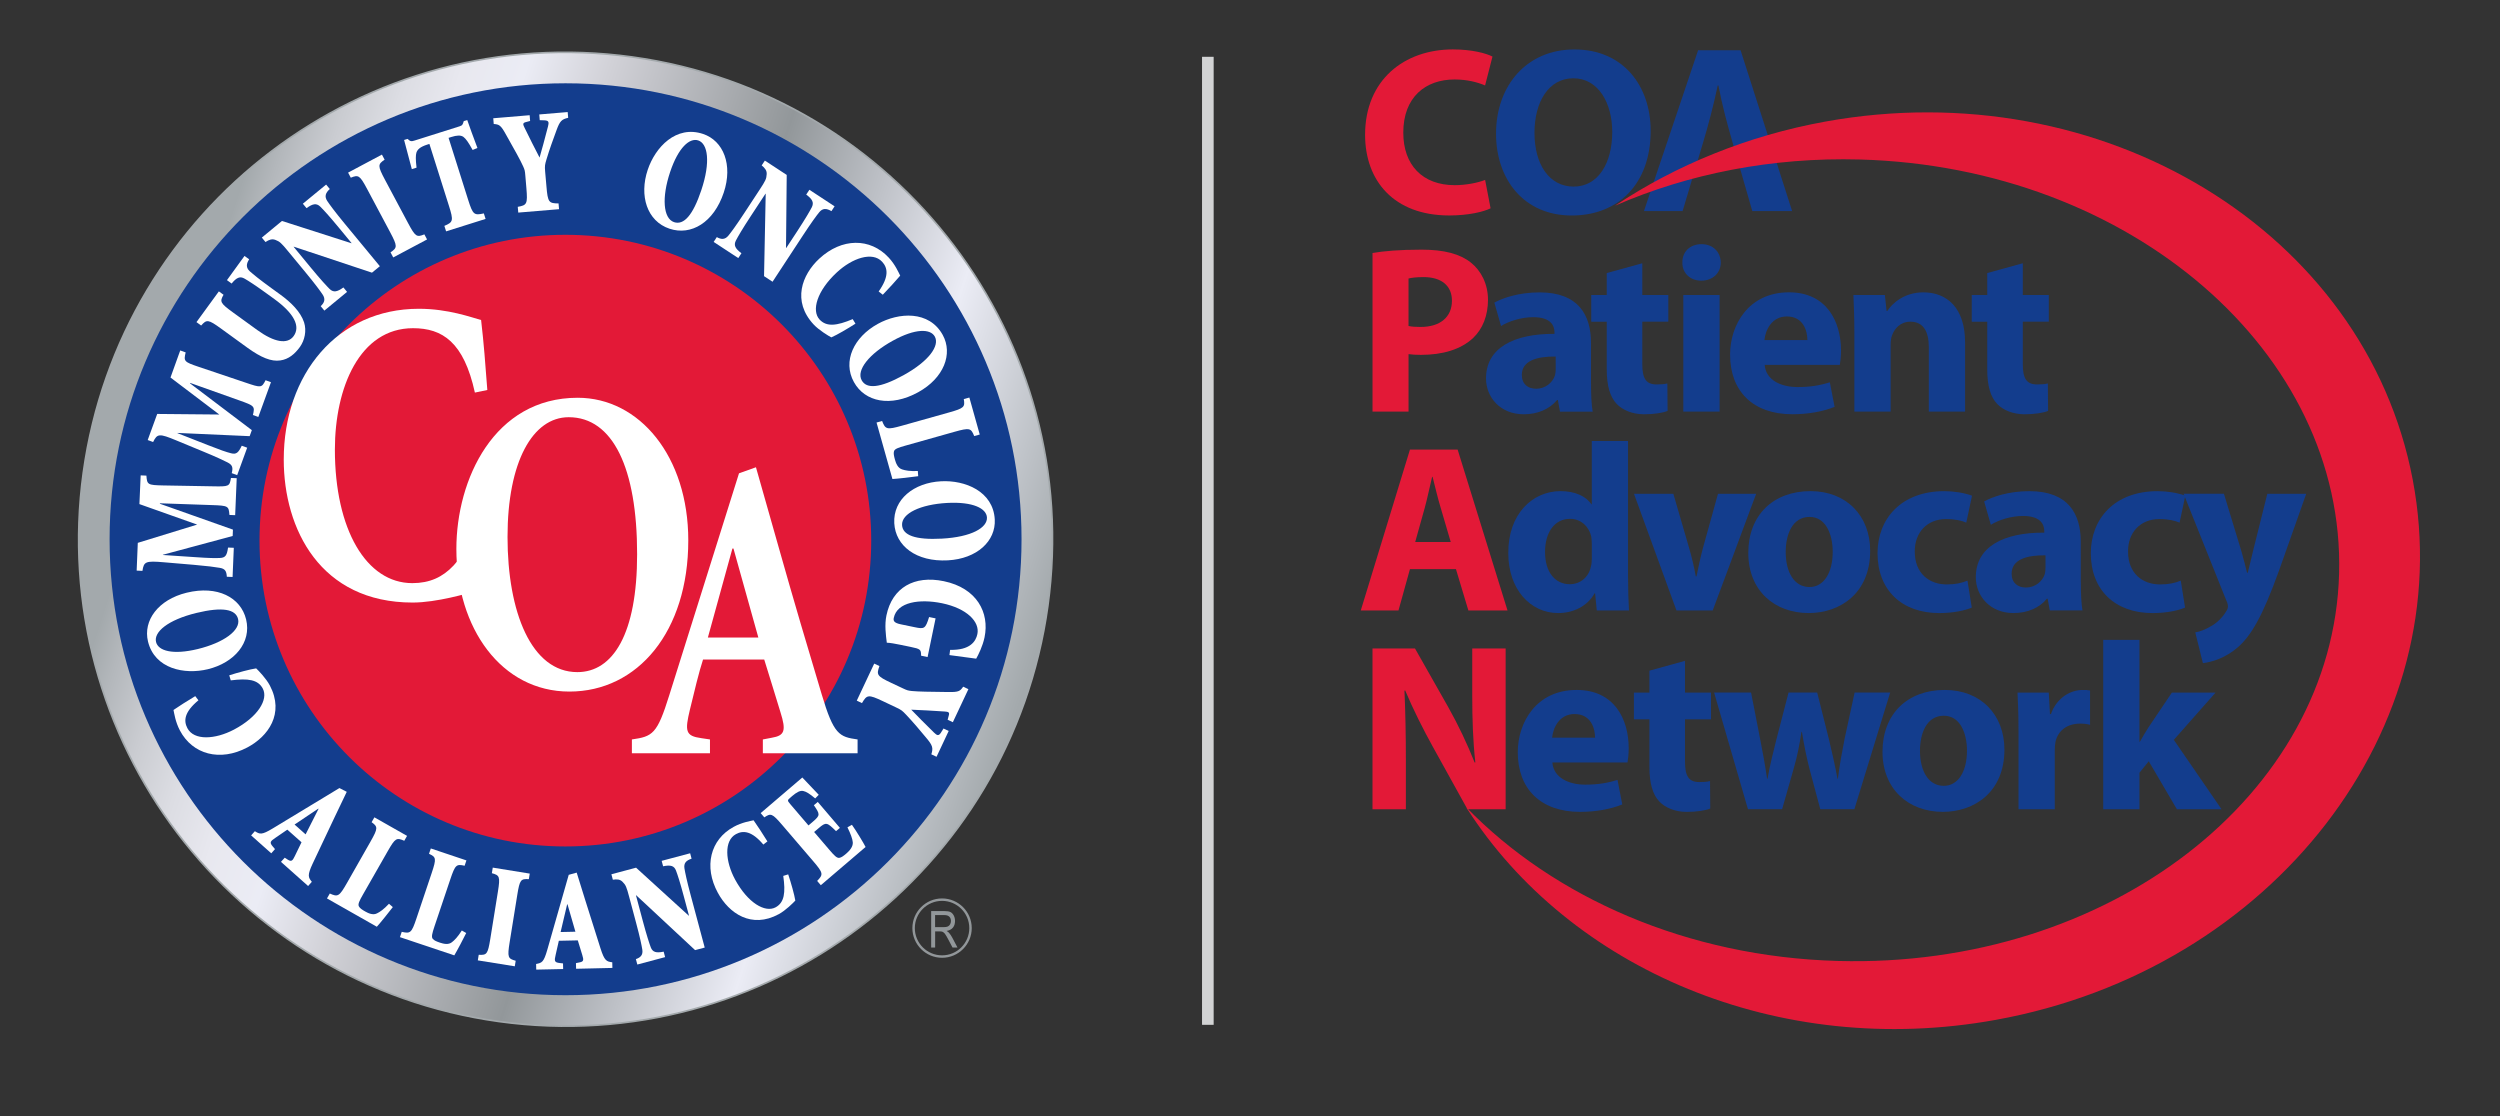 <?xml version="1.0" encoding="utf-8"?>
<!-- Generator: Adobe Illustrator 28.0.0, SVG Export Plug-In . SVG Version: 6.00 Build 0)  -->
<svg version="1.1" id="Layer_1" xmlns="http://www.w3.org/2000/svg" xmlns:xlink="http://www.w3.org/1999/xlink" x="0px" y="0px"
	 width="860px" height="384px" viewBox="0 0 860 384" style="enable-background:new 0 0 860 384;" xml:space="preserve">
<rect x="0" y="0" width="860" height="384" fill="#333333" stroke="none"/>
<style type="text/css">
	
		.st0{clip-path:url(#SVGID_00000083798162025520429590000015630997716495614340_);fill:url(#SVGID_00000098221239480610425810000012343803447099427216_);}
	
		.st1{clip-path:url(#SVGID_00000049191538448742132530000001055568860248948143_);fill:url(#SVGID_00000048466480605034834340000001147868957437377943_);}
	
		.st2{clip-path:url(#SVGID_00000091730742112141297070000008494919607884033967_);fill:url(#SVGID_00000075857417662062119650000012297147922985374860_);}
	
		.st3{clip-path:url(#SVGID_00000095333000182434585210000005192748111735935416_);fill:url(#SVGID_00000085938126098411738770000007337284852541331119_);}
	.st4{clip-path:url(#SVGID_00000088115754517564434800000007573788059211418267_);fill:none;stroke:#224189;stroke-width:0.107;}
	.st5{clip-path:url(#SVGID_00000088115754517564434800000007573788059211418267_);fill:#22428A;}
	.st6{clip-path:url(#SVGID_00000088115754517564434800000007573788059211418267_);fill:#FFFFFF;}
	.st7{clip-path:url(#SVGID_00000088115754517564434800000007573788059211418267_);fill:#E21D39;}
	.st8{clip-path:url(#SVGID_00000150818759512350033070000018011844304282763663_);fill:#1D2D5A;}
	.st9{fill:none;stroke:#D2D3D4;stroke-width:4;stroke-miterlimit:10;}
	.st10{fill:none;stroke:#E31936;stroke-width:10.261;}
	.st11{fill:#143D8D;}
	.st12{fill:#E21D38;}
	
		.st13{clip-path:url(#SVGID_00000024690071677167380820000012120688935813902255_);fill:url(#SVGID_00000025442313202214880410000007174063905952710823_);}
	
		.st14{clip-path:url(#SVGID_00000118395801189410241800000009377414004605212049_);fill:url(#SVGID_00000109017389653117245660000005197406737774993581_);}
	
		.st15{clip-path:url(#SVGID_00000026165664122030319500000013910738611437982343_);fill:url(#SVGID_00000013177920344224634130000001690855355359380642_);}
	
		.st16{clip-path:url(#SVGID_00000156573858840648237190000011792950949329006987_);fill:url(#SVGID_00000080189208197969556770000012040024946034689165_);}
	.st17{clip-path:url(#SVGID_00000043422980198997668120000016604487685654881178_);fill:none;stroke:#224189;stroke-width:0.107;}
	.st18{clip-path:url(#SVGID_00000043422980198997668120000016604487685654881178_);fill:#22428A;}
	.st19{clip-path:url(#SVGID_00000043422980198997668120000016604487685654881178_);fill:#FFFFFF;}
	.st20{clip-path:url(#SVGID_00000043422980198997668120000016604487685654881178_);fill:#E21D39;}
	.st21{clip-path:url(#SVGID_00000049213905947607759290000005597474004240576917_);fill:#1D2D5A;}
	
		.st22{clip-path:url(#SVGID_00000085222148949134953840000016873575984824921256_);fill:url(#SVGID_00000044879368854860867480000006282668517800155579_);}
	
		.st23{clip-path:url(#SVGID_00000020377396870389084080000000954814913682370230_);fill:url(#SVGID_00000177473158577923537710000017260677559380443569_);}
	
		.st24{clip-path:url(#SVGID_00000058590485484393010540000017221838481113051780_);fill:url(#SVGID_00000119801835188829651810000000935390086650316724_);}
	
		.st25{clip-path:url(#SVGID_00000022518143810963292110000001940532152209680514_);fill:url(#SVGID_00000138538688633038845650000010911162890340710046_);}
	.st26{clip-path:url(#SVGID_00000003085364811823855470000004804101381545307542_);fill:none;stroke:#224189;stroke-width:0.107;}
	.st27{clip-path:url(#SVGID_00000003085364811823855470000004804101381545307542_);fill:#22428A;}
	.st28{clip-path:url(#SVGID_00000003085364811823855470000004804101381545307542_);fill:#FFFFFF;}
	.st29{clip-path:url(#SVGID_00000003085364811823855470000004804101381545307542_);fill:#E21D39;}
	.st30{clip-path:url(#SVGID_00000106116297341359313810000012174783550869094049_);fill:#1D2D5A;}
	
		.st31{clip-path:url(#SVGID_00000045606984000209699570000000178573673276114073_);fill:url(#SVGID_00000116934909476597570650000010318129070498878873_);}
	
		.st32{clip-path:url(#SVGID_00000085212186428397899740000012182923986501021887_);fill:url(#SVGID_00000108992761470002671120000001134547217571374241_);}
	
		.st33{clip-path:url(#SVGID_00000067950577019489928630000002665636114163812015_);fill:url(#SVGID_00000181074789792377568330000002073745480571938488_);}
	
		.st34{clip-path:url(#SVGID_00000080885436279529505200000010744711161285996441_);fill:url(#SVGID_00000034807774308262010490000005392508503435170698_);}
	.st35{clip-path:url(#SVGID_00000137091167036614124370000018110941431870930590_);fill:none;stroke:#224189;stroke-width:0.107;}
	.st36{clip-path:url(#SVGID_00000137091167036614124370000018110941431870930590_);fill:#22428A;}
	.st37{clip-path:url(#SVGID_00000137091167036614124370000018110941431870930590_);fill:#FFFFFF;}
	.st38{clip-path:url(#SVGID_00000137091167036614124370000018110941431870930590_);fill:#E21D39;}
	.st39{clip-path:url(#SVGID_00000131341760880581193370000005946433015980629163_);fill:#1D2D5A;}
	
		.st40{clip-path:url(#SVGID_00000031925369458916801930000017160024749287610784_);fill:url(#SVGID_00000178903046822682099570000013586832989893724605_);}
	
		.st41{clip-path:url(#SVGID_00000111886667867114493020000015554478873503574434_);fill:url(#SVGID_00000103235025286707452050000016502666091914330812_);}
	
		.st42{clip-path:url(#SVGID_00000094613967948037749300000014132562891151589280_);fill:url(#SVGID_00000070808082284073281330000009695154062294980533_);}
	
		.st43{clip-path:url(#SVGID_00000159430998606229428410000010675273207004600254_);fill:url(#SVGID_00000011712025159083869490000002273445379604681118_);}
	.st44{clip-path:url(#SVGID_00000013172899061310929150000011990769587637984940_);fill:none;stroke:#224189;stroke-width:0.107;}
	.st45{clip-path:url(#SVGID_00000013172899061310929150000011990769587637984940_);fill:#22428A;}
	.st46{clip-path:url(#SVGID_00000013172899061310929150000011990769587637984940_);fill:#FFFFFF;}
	.st47{clip-path:url(#SVGID_00000013172899061310929150000011990769587637984940_);fill:#E21D39;}
	.st48{clip-path:url(#SVGID_00000142162510376197105960000011147108025345662655_);fill:#1D2D5A;}
	.st49{fill:#133D8D;}
	.st50{fill:none;}
	.st51{fill:#E31937;}
	.st52{fill:#949598;}
	
		.st53{clip-path:url(#SVGID_00000167381411477871821270000015030988812622020736_);fill:url(#SVGID_00000178923448077404315650000004025822706125675179_);}
	
		.st54{clip-path:url(#SVGID_00000172421003823453938060000000123760040660784574_);fill:url(#SVGID_00000088122100450623278180000012714783694828397209_);}
	
		.st55{clip-path:url(#SVGID_00000080918814622297971250000013831370707125483680_);fill:url(#SVGID_00000120517652522331900780000004910679444725007284_);}
	
		.st56{clip-path:url(#SVGID_00000097489769306665960620000016170766501146588341_);fill:url(#SVGID_00000008127061053014173120000014040978481827822257_);}
	.st57{clip-path:url(#SVGID_00000101100511092165446520000009063686342124957855_);fill:none;stroke:#224189;stroke-width:0.107;}
	.st58{clip-path:url(#SVGID_00000101100511092165446520000009063686342124957855_);fill:#22428A;}
	.st59{clip-path:url(#SVGID_00000101100511092165446520000009063686342124957855_);fill:#FFFFFF;}
	.st60{clip-path:url(#SVGID_00000101100511092165446520000009063686342124957855_);fill:#E21D39;}
	.st61{clip-path:url(#SVGID_00000131354768722105900060000000565092834247049399_);fill:#1D2D5A;}
	.st62{fill:url(#SVGID_00000060011759467997247790000007045656403578771084_);}
	.st63{fill:none;stroke:#A3A9AC;stroke-width:0.582;}
	.st64{fill:#FFFFFF;}
	.st65{fill:#92979A;}
	.st66{fill:url(#SVGID_00000069383969149292833090000004800123161062469764_);}
	.st67{fill:none;stroke:#FFFFFF;stroke-width:4;stroke-miterlimit:10;}
	.st68{fill:url(#SVGID_00000085218699827350341140000000747509136230087587_);}
	.st69{fill:url(#SVGID_00000047048607339090495580000011897932449316148137_);}
	.st70{fill:none;stroke:#E31936;stroke-width:9.369;}
	.st71{fill:url(#SVGID_00000013186571844272774500000007285651361690049431_);}
	.st72{fill:#0D4C64;}
	.st73{fill:#1B3B6A;}
	.st74{fill:#2A9DC1;}
	.st75{fill:#A3A9AC;}
	.st76{fill:#E11D37;}
	.st77{fill:#F6871F;}
	.st78{fill:url(#SVGID_00000105423907078733224650000005128858259678717116_);}
	.st79{fill:url(#SVGID_00000169530194572619947950000005738021078462881931_);}
</style>
<line class="st9" x1="415.5" y1="19.54" x2="415.5" y2="352.54"/>
<g>
	<g>
		<path class="st49" d="M567.83,44.99c0,18.14-11,29.14-27.17,29.14c-16.41,0-26.02-12.39-26.02-28.15
			c0-16.58,10.59-28.97,26.92-28.97C558.55,17,567.83,29.72,567.83,44.99z M527.86,45.72c0,10.83,5.09,18.47,13.46,18.47
			c8.45,0,13.29-8.04,13.29-18.79c0-9.93-4.76-18.47-13.38-18.47C532.78,26.93,527.86,34.97,527.86,45.72z"/>
	</g>
	<g>
		<path class="st49" d="M598.76,17.29l17.73,55.31h-13.7l-6.73-23.39c-1.89-6.57-3.61-12.89-4.92-19.78h-0.25
			c-1.4,6.65-3.12,13.21-5.01,19.53l-7.06,23.64h-13.3l18.63-55.31H598.76z"/>
	</g>
	<g>
		<path class="st49" d="M547.31,131.84c0,3.86,0.16,7.55,0.57,9.77h-11.24l-0.74-4.02h-0.25c-2.63,3.2-6.73,4.92-11.49,4.92
			c-8.12,0-12.97-5.91-12.97-12.31c0-10.42,9.36-15.43,23.55-15.35v-0.57c0-2.13-1.15-5.17-7.3-5.17c-4.1,0-8.45,1.4-11.08,3.04
			l-2.3-8.04c2.79-1.56,8.29-3.53,15.59-3.53c13.38,0,17.65,7.88,17.65,17.32V131.84z M535.16,122.65
			c-6.57-0.08-11.65,1.48-11.65,6.32c0,3.2,2.13,4.76,4.92,4.76c3.12,0,5.66-2.05,6.48-4.6c0.16-0.66,0.25-1.39,0.25-2.13V122.65z"
			/>
		<path class="st49" d="M564.95,90.56v10.91h8.95v9.19h-8.95v14.53c0,4.84,1.15,7.06,4.93,7.06c1.72,0,2.46-0.08,3.69-0.33
			l0.08,9.44c-1.64,0.66-4.59,1.15-8.12,1.15c-4.02,0-7.39-1.48-9.36-3.53c-2.3-2.38-3.45-6.24-3.45-11.9v-16.41h-5.33v-9.19h5.33
			v-7.55L564.95,90.56z"/>
		<path class="st49" d="M591.95,90.31c0,3.45-2.63,6.24-6.73,6.24c-3.94,0-6.57-2.79-6.48-6.24c-0.08-3.61,2.54-6.32,6.57-6.32
			C589.32,83.99,591.87,86.7,591.95,90.31z M579.06,141.6v-40.13h12.48v40.13H579.06z"/>
		<path class="st49" d="M607.05,125.52c0.41,5.17,5.5,7.63,11.33,7.63c4.27,0,7.71-0.57,11.08-1.64l1.64,8.45
			c-4.1,1.64-9.11,2.54-14.53,2.54c-13.62,0-21.42-7.96-21.42-20.52c0-10.18,6.32-21.42,20.27-21.42
			c12.97,0,17.89,10.09,17.89,20.03c0,2.13-0.25,4.02-0.41,4.92H607.05z M621.74,116.98c0-3.03-1.31-8.12-7.06-8.12
			c-5.25,0-7.39,4.76-7.72,8.12H621.74z"/>
		<path class="st49" d="M637.9,114.27c0-5.01-0.17-9.27-0.33-12.8h10.83l0.58,5.5h0.25c1.64-2.54,5.75-6.4,12.39-6.4
			c8.21,0,14.37,5.42,14.37,17.23v23.8h-12.48v-22.24c0-5.17-1.81-8.7-6.32-8.7c-3.45,0-5.5,2.38-6.32,4.68
			c-0.33,0.82-0.49,1.97-0.49,3.12v23.14H637.9V114.27z"/>
		<path class="st49" d="M695.84,90.56v10.91h8.95v9.19h-8.95v14.53c0,4.84,1.15,7.06,4.93,7.06c1.72,0,2.46-0.08,3.69-0.33
			l0.08,9.44c-1.64,0.66-4.6,1.15-8.13,1.15c-4.02,0-7.39-1.48-9.36-3.53c-2.3-2.38-3.44-6.24-3.44-11.9v-16.41h-5.33v-9.19h5.33
			v-7.55L695.84,90.56z"/>
	</g>
	<g>
		<path class="st49" d="M560.04,151.72v46.29c0,4.51,0.16,9.27,0.33,11.98h-11.08l-0.57-5.91h-0.16c-2.54,4.52-7.39,6.81-12.56,6.81
			c-9.52,0-17.15-8.13-17.15-20.6c-0.08-13.54,8.37-21.34,17.97-21.34c4.92,0,8.78,1.72,10.59,4.51h0.16v-21.75H560.04z
			 M547.57,186.85c0-0.66-0.08-1.56-0.16-2.22c-0.74-3.36-3.45-6.15-7.3-6.15c-5.66,0-8.62,5.09-8.62,11.41
			c0,6.81,3.37,11.08,8.54,11.08c3.61,0,6.48-2.46,7.22-5.99c0.25-0.91,0.33-1.81,0.33-2.87V186.85z"/>
		<path class="st49" d="M575.63,169.86l5.42,18.63c0.98,3.37,1.72,6.56,2.3,9.77h0.25c0.66-3.28,1.31-6.32,2.22-9.77l5.17-18.63
			h13.13l-14.94,40.13H576.7l-14.61-40.13H575.63z"/>
		<path class="st49" d="M643.34,189.47c0,14.69-10.42,21.42-21.17,21.42c-11.74,0-20.76-7.72-20.76-20.68
			c0-12.97,8.54-21.26,21.42-21.26C635.13,168.95,643.34,177.41,643.34,189.47z M614.28,189.88c0,6.89,2.87,12.06,8.21,12.06
			c4.84,0,7.96-4.84,7.96-12.06c0-5.99-2.3-12.06-7.96-12.06C616.5,177.82,614.28,183.97,614.28,189.88z"/>
		<path class="st49" d="M678.29,209.01c-2.22,0.98-6.4,1.89-11.16,1.89c-12.97,0-21.26-7.96-21.26-20.6
			c0-11.74,8.04-21.34,22.98-21.34c3.28,0,6.89,0.57,9.52,1.56l-1.97,9.27c-1.48-0.66-3.69-1.23-6.97-1.23
			c-6.57,0-10.84,4.68-10.75,11.24c0,7.39,4.92,11.24,10.99,11.24c2.96,0,5.25-0.49,7.14-1.31L678.29,209.01z"/>
		<path class="st49" d="M715.8,200.22c0,3.86,0.17,7.55,0.57,9.76h-11.24l-0.74-4.02h-0.25c-2.63,3.2-6.73,4.93-11.49,4.93
			c-8.12,0-12.97-5.91-12.97-12.31c0-10.42,9.36-15.43,23.55-15.35v-0.57c0-2.13-1.15-5.17-7.3-5.17c-4.1,0-8.45,1.4-11.08,3.04
			l-2.3-8.04c2.79-1.56,8.29-3.53,15.59-3.53c13.38,0,17.64,7.88,17.64,17.32V200.22z M703.65,191.03
			c-6.56-0.08-11.65,1.48-11.65,6.32c0,3.2,2.13,4.76,4.92,4.76c3.12,0,5.66-2.05,6.48-4.6c0.17-0.66,0.25-1.39,0.25-2.13V191.03z"
			/>
		<path class="st49" d="M751.66,209.01c-2.22,0.98-6.4,1.89-11.16,1.89c-12.97,0-21.26-7.96-21.26-20.6
			c0-11.74,8.04-21.34,22.98-21.34c3.28,0,6.9,0.57,9.52,1.56l-1.97,9.27c-1.48-0.66-3.69-1.23-6.97-1.23
			c-6.57,0-10.84,4.68-10.75,11.24c0,7.39,4.92,11.24,10.99,11.24c2.96,0,5.25-0.49,7.14-1.31L751.66,209.01z"/>
		<path class="st49" d="M765.03,169.86l5.99,19.7c0.65,2.38,1.48,5.33,1.97,7.47h0.24c0.57-2.13,1.23-5.17,1.81-7.47l4.92-19.7
			h13.38l-9.36,26.43c-5.74,15.92-9.6,22.32-14.12,26.34c-4.35,3.78-8.95,5.09-12.06,5.5l-2.63-10.59c1.56-0.25,3.53-0.98,5.41-2.13
			c1.89-0.99,3.94-2.96,5.17-5.01c0.41-0.58,0.66-1.23,0.66-1.81c0-0.41-0.08-1.07-0.57-2.05l-14.69-36.69H765.03z"/>
	</g>
	<g>
		<path class="st49" d="M534.01,262.29c0.41,5.17,5.5,7.63,11.33,7.63c4.27,0,7.72-0.57,11.08-1.64l1.64,8.45
			c-4.1,1.64-9.11,2.55-14.53,2.55c-13.62,0-21.42-7.96-21.42-20.52c0-10.17,6.32-21.42,20.27-21.42
			c12.97,0,17.89,10.09,17.89,20.03c0,2.13-0.25,4.02-0.41,4.92H534.01z M548.7,253.75c0-3.03-1.31-8.12-7.06-8.12
			c-5.25,0-7.39,4.76-7.71,8.12H548.7z"/>
		<path class="st49" d="M579.64,227.33v10.92h8.95v9.19h-8.95v14.53c0,4.84,1.15,7.06,4.92,7.06c1.72,0,2.46-0.08,3.69-0.33
			l0.08,9.44c-1.64,0.66-4.59,1.15-8.13,1.15c-4.02,0-7.39-1.48-9.35-3.53c-2.3-2.38-3.45-6.24-3.45-11.9v-16.41h-5.34v-9.19h5.34
			v-7.55L579.64,227.33z"/>
		<path class="st49" d="M602.37,238.24l3.2,16.41c0.82,4.1,1.64,8.62,2.3,13.21h0.16c0.82-4.6,1.97-9.19,2.96-13.13l4.27-16.5h9.85
			l4.02,16c1.07,4.51,2.13,9.03,2.95,13.62h0.16c0.57-4.6,1.39-9.11,2.3-13.7l3.45-15.92h12.23l-12.31,40.13h-11.73l-3.78-14.12
			c-0.98-3.94-1.72-7.47-2.54-12.48h-0.16c-0.74,5.01-1.56,8.78-2.63,12.48l-4.02,14.12H601.3l-11.65-40.13H602.37z"/>
		<path class="st49" d="M689.52,257.86c0,14.69-10.42,21.42-21.18,21.42c-11.74,0-20.76-7.72-20.76-20.68
			c0-12.97,8.54-21.26,21.42-21.26C681.32,237.34,689.52,245.79,689.52,257.86z M660.47,258.27c0,6.9,2.87,12.06,8.21,12.06
			c4.84,0,7.96-4.84,7.96-12.06c0-5.99-2.3-12.06-7.96-12.06C662.69,246.2,660.47,252.36,660.47,258.27z"/>
		<path class="st49" d="M694.36,251.46c0-5.91-0.17-9.77-0.33-13.21h10.75l0.41,7.39h0.33c2.05-5.83,6.98-8.29,10.83-8.29
			c1.15,0,1.72,0,2.63,0.16v11.82c-0.9-0.25-1.97-0.41-3.37-0.41c-4.59,0-7.71,2.46-8.53,6.32c-0.16,0.82-0.24,1.8-0.24,2.79v20.35
			h-12.47V251.46z"/>
		<path class="st49" d="M735.97,255.15h0.17c0.9-1.64,1.88-3.28,2.87-4.84l8.12-12.06h15.02l-14.36,16.25l16.41,23.88h-15.35
			l-9.68-16.5l-3.2,3.94v12.56h-12.47v-58.27h12.47V255.15z"/>
	</g>
	<path class="st51" d="M555.65,70.72c24.98-10.87,53.74-16.69,84.19-15.85c93.12,2.57,166.9,66.37,164.81,142.5
		c-2.1,76.13-79.28,135.77-172.4,133.2c-51.82-1.43-97.65-21.82-127.75-52.75l0.03,0.13c35.29,55.24,107.18,86.48,182.07,72.87
		c95.41-17.32,159.6-100.54,143.37-185.86C813.74,79.64,723.24,24.52,627.83,41.84c-26.75,4.86-51.34,15-72.09,28.81L555.65,70.72z"
		/>
	<g>
		<path class="st51" d="M512.76,71.66c-2.3,1.15-7.47,2.46-14.2,2.46c-19.12,0-28.97-11.98-28.97-27.74
			c0-18.88,13.46-29.38,30.2-29.38c6.48,0,11.41,1.31,13.62,2.46l-2.54,9.93c-2.54-1.07-6.07-2.05-10.5-2.05
			c-9.93,0-17.64,5.99-17.64,18.3c0,11.08,6.56,18.06,17.73,18.06c3.78,0,7.96-0.82,10.42-1.81L512.76,71.66z"/>
	</g>
	<g>
		<path class="st51" d="M472.14,87.03c3.86-0.66,9.27-1.15,16.91-1.15c7.71,0,13.21,1.48,16.91,4.43c3.53,2.79,5.91,7.39,5.91,12.8
			c0,5.42-1.81,10.01-5.09,13.13c-4.27,4.02-10.59,5.83-17.97,5.83c-1.64,0-3.12-0.08-4.27-0.25v19.78h-12.39V87.03z M484.53,112.14
			c1.07,0.25,2.38,0.33,4.19,0.33c6.65,0,10.75-3.36,10.75-9.03c0-5.09-3.53-8.12-9.77-8.12c-2.54,0-4.27,0.25-5.17,0.49V112.14z"/>
	</g>
	<g>
		<path class="st51" d="M485.02,195.79l-3.94,14.2h-12.97l16.91-55.32h16.41l17.15,55.32h-13.46l-4.27-14.2H485.02z M499.05,186.44
			l-3.45-11.74c-0.99-3.28-1.97-7.39-2.79-10.67h-0.16c-0.82,3.28-1.64,7.47-2.54,10.67l-3.28,11.74H499.05z"/>
	</g>
	<g>
		<path class="st51" d="M472.14,278.38v-55.32h14.61l11.49,20.27c3.28,5.83,6.57,12.72,9.03,18.96h0.25
			c-0.82-7.3-1.07-14.77-1.07-23.14v-16.09h11.49v55.32H504.8l-11.82-21.34c-3.28-5.91-6.89-13.05-9.6-19.53l-0.25,0.08
			c0.33,7.3,0.49,15.1,0.49,24.13v16.66H472.14z"/>
	</g>
</g>
<g>
	<g>
		<g>
			
				<linearGradient id="SVGID_00000021804440579824840480000002090940155204553605_" gradientUnits="userSpaceOnUse" x1="48.536" y1="158.167" x2="378.453" y2="216.34" gradientTransform="matrix(0.991 0.137 -0.137 0.991 8.726 -29.241)">
				<stop  offset="0.071" style="stop-color:#A3A9AC"/>
				<stop  offset="0.099" style="stop-color:#B3B7BB"/>
				<stop  offset="0.147" style="stop-color:#CACCD1"/>
				<stop  offset="0.198" style="stop-color:#DCDDE3"/>
				<stop  offset="0.251" style="stop-color:#E8E8EF"/>
				<stop  offset="0.313" style="stop-color:#EBECF5"/>
				<stop  offset="0.395" style="stop-color:#D1D1D7"/>
				<stop  offset="0.567" style="stop-color:#999DA0"/>
				<stop  offset="0.588" style="stop-color:#92979A"/>
				<stop  offset="0.808" style="stop-color:#EBECF5"/>
				<stop  offset="0.995" style="stop-color:#A3A9AC"/>
			</linearGradient>
			<path style="fill:url(#SVGID_00000021804440579824840480000002090940155204553605_);" d="M360.46,208.45
				c-12.67,91.62-97.23,155.62-188.85,142.95C79.99,338.73,15.99,254.17,28.66,162.55C41.33,70.93,125.88,6.93,217.51,19.6
				C309.13,32.28,373.14,116.83,360.46,208.45z"/>
			<path class="st63" d="M360.46,208.45c-12.67,91.62-97.23,155.62-188.85,142.95C79.99,338.73,15.99,254.17,28.66,162.55
				C41.33,70.93,125.88,6.93,217.51,19.6C309.13,32.28,373.14,116.83,360.46,208.45z"/>
		</g>
		<g>
			<path class="st49" d="M351.41,185.5c0,86.63-70.22,156.85-156.86,156.85c-86.63,0-156.85-70.22-156.85-156.85
				c0-86.62,70.22-156.85,156.85-156.85C281.2,28.65,351.41,98.88,351.41,185.5z"/>
			<g>
				<path class="st64" d="M68.26,240.9c-4.88,4.05-5.14,7.03-3.8,9.59c2.27,4.32,9.52,3.91,16.01,0.5
					c8.28-4.36,11.89-10.39,9.94-14.1c-1.65-3.13-5.11-3.6-11.03-2.84l-0.52-1.74c2.9-0.94,7.22-2.1,9.26-2.39
					c0.78,0.73,3.44,3.47,4.71,5.89c5.09,9.68-0.56,17.53-7.8,21.34c-9.32,4.91-18.77,2.43-23.15-5.88
					c-1.57-2.99-1.94-5.88-2.2-7.04c2.32-1.59,4.23-2.77,7.49-4.76L68.26,240.9z"/>
				<path class="st64" d="M64.21,203.89c10.57-2.58,18.6,1.59,20.45,9.18c1.94,7.99-4.07,14.93-13.16,17.14
					c-8.01,1.94-18.29-0.09-20.59-9.53C49.16,213.45,54.43,206.27,64.21,203.89z M68.03,223.27c8.94-2.18,14.81-6.44,13.87-10.32
					c-0.83-3.4-5.38-4.26-14.32-2.1c-9.93,2.42-14.73,6.6-13.9,10C54.42,223.89,59.38,225.37,68.03,223.27z"/>
				<path class="st64" d="M48.39,163.53l1.97,0.08c0.23,3.11,0.43,3.27,5.77,3.38l17.04,0.3c5.64,0.12,5.8,0.04,6.28-2.87l1.98,0.08
					l-0.53,12.72l-1.98-0.08c-0.23-3.06-0.38-3.2-6.01-3.39l-17.9-0.62l-0.01,0.16l25.13,8.9l-0.09,2.19l-23.99,6.45v0.09
					l11.27,0.75c4.36,0.31,6.8,0.37,8.38,0.27c1.89-0.08,2.38-0.96,2.75-3.58l1.98,0.08l-0.42,10.04l-1.98-0.08
					c-0.12-1.96-0.6-2.76-2.47-3.07c-1.57-0.28-4.25-0.63-8.86-1.03l-10.25-0.87c-6.39-0.55-6.96-0.25-7.45,2.95l-1.99-0.09
					l0.39-9.55l20.42-6.28l-19.86-7.05L48.39,163.53z"/>
				<path class="st64" d="M62,120.55l1.87,0.68c-0.73,3.03-0.59,3.25,4.47,4.96l16.15,5.44c5.35,1.82,5.52,1.8,6.86-0.83l1.86,0.68
					l-4.35,11.96l-1.86-0.67c0.71-2.99,0.61-3.16-4.71-5.04l-16.86-6l-0.06,0.15l21.26,16.09l-0.75,2.07l-24.82-1.11l-0.03,0.07
					l10.51,4.13c4.07,1.61,6.37,2.41,7.92,2.79c1.82,0.49,2.56-0.19,3.7-2.59l1.87,0.68l-3.44,9.44l-1.87-0.68
					c0.49-1.9,0.27-2.81-1.42-3.68c-1.41-0.72-3.86-1.88-8.14-3.65l-9.5-3.93c-5.92-2.46-6.56-2.35-7.99,0.55l-1.86-0.68l3.27-8.98
					l21.36,0.2l-16.79-12.73L62,120.55z"/>
				<path class="st64" d="M75.29,100.23l1.61,1.17c-1.33,2.35-1.24,2.82,3.21,6.05l8.4,6.09c5.85,4.24,10.37,5.01,12.5,2.08
					c2.43-3.36,0.15-7.83-6.65-12.76l-2.47-1.79c-4.04-2.93-6.39-4.44-7.77-5.23c-1.56-0.89-2.75-0.38-4.44,1.7l-1.61-1.17
					l6.04-8.33l1.6,1.16c-1.06,1.64-1.1,2.91,0.22,4.13c1.18,1.05,3.35,2.83,7.38,5.75l3.17,2.3c3.54,2.57,6.9,5.81,8.12,9.51
					c0.92,2.88,0.22,6.19-1.45,8.49c-1.72,2.38-3.88,4.23-6.74,4.61c-3.04,0.46-6.55-0.93-11.37-4.42l-9.01-6.54
					c-4.45-3.22-4.93-3.17-6.84-1.05l-1.61-1.17L75.29,100.23z"/>
				<path class="st64" d="M130.67,91.58l-2.71,2.22l-26.88-8.94l-0.06,0.05l5.95,7.22c3.4,4.12,5.31,6.17,6.43,7.29
					c1.29,1.24,2.56,1.05,4.73-0.54l1.26,1.53l-7.81,6.44l-1.26-1.53c1.32-1.22,1.68-2.44,0.7-3.94c-0.88-1.32-2.53-3.58-5.93-7.7
					l-5.96-7.22c-2.39-2.9-2.88-3.36-4.41-3.94c-1.15-0.44-2.16-0.07-3.39,0.74l-1.26-1.53l6.93-5.72l23.88,7.66l0.06-0.05
					l-4.34-5.26c-3.4-4.12-5.3-6.17-6.43-7.28c-1.29-1.25-2.56-1.06-4.72,0.53l-1.27-1.53l8.01-6.59l1.26,1.53
					c-1.51,1.36-1.87,2.59-0.89,4.1c0.88,1.32,2.53,3.58,5.92,7.7L130.67,91.58z"/>
				<path class="st64" d="M140.33,76.66c2.58,4.85,3.04,5.02,5.65,3.96l0.93,1.75l-11.64,6.19l-0.93-1.75
					c2.33-1.59,2.46-2.05-0.12-6.9l-7.89-14.82c-2.58-4.85-3.03-5.01-5.66-3.96l-0.93-1.75l11.64-6.2l0.93,1.75
					c-2.34,1.59-2.46,2.06,0.12,6.91L140.33,76.66z"/>
				<path class="st64" d="M161.02,68.67c1.66,5.24,2.07,5.48,5.42,4.74l0.6,1.9l-13.58,4.28l-0.6-1.89
					c3.01-1.27,3.22-1.71,1.56-6.94l-6.71-21.25l-0.66,0.21c-2.6,0.82-3.46,1.74-3.81,2.8c-0.24,0.87-0.3,2.28,0.05,5.15l-1.62,0.52
					c-1.13-4.12-1.96-7.54-2.66-10.04l1.2-0.37c0.94,0.93,1.35,0.9,2.4,0.57l15.48-4.89c1.02-0.31,1.11-0.67,1.44-1.79l1.2-0.38
					c0.68,2.02,2.18,6.08,3.51,9.62l-1.66,0.68c-1.5-2.73-2.32-3.85-3.17-4.5c-0.94-0.66-2.31-0.55-4.17,0.04l-0.93,0.3
					L161.02,68.67z"/>
				<path class="st64" d="M187.98,64.15c0.46,5.47,0.81,5.8,4.16,5.83l0.17,1.98l-14.03,1.17l-0.17-1.98
					c3.14-0.57,3.43-0.94,2.97-6.42l-0.37-4.36c-0.13-1.62-0.2-1.92-0.75-3.15c-1-2.21-2.72-5.28-5.99-11.08
					c-1.73-3.12-2.27-3.34-4.13-3.49l-0.16-1.97l12.52-1.05l0.16,1.98l-1.64,0.44c-0.99,0.29-0.79,0.83-0.29,1.86
					c1.96,3.97,3.34,6.81,5.18,10.29c0.61-1.99,1.94-7,2.9-10.7c0.34-1.35,0.36-2.02-1.12-2.1l-1.72-0.06l-0.16-1.97l9.77-0.82
					l0.17,1.98c-2.25,0.49-2.88,1.16-4.01,4.26c-1.23,3.37-2.33,6.32-3.45,10.03c-0.54,1.84-0.64,2.15-0.46,4.28L187.98,64.15z"/>
				<path class="st64" d="M248.97,66.25c-3.45,10.33-11.24,14.91-18.65,12.43c-7.79-2.6-10.48-11.38-7.51-20.25
					c2.61-7.82,9.79-15.44,19.02-12.36C248.88,48.41,252.16,56.7,248.97,66.25z M230.52,59.18c-2.92,8.72-2.42,15.97,1.36,17.24
					c3.33,1.1,6.47-2.3,9.38-11.02c3.24-9.7,2.25-15.98-1.06-17.09C237.24,47.32,233.34,50.73,230.52,59.18z"/>
				<path class="st64" d="M265.76,96.92l-2.93-1.92l0.57-28.32l-0.07-0.05l-5.13,7.82c-2.93,4.47-4.33,6.9-5.06,8.31
					c-0.81,1.6-0.24,2.75,1.92,4.35l-1.09,1.67l-8.47-5.56l1.08-1.66c1.56,0.9,2.84,0.88,3.98-0.5c1-1.23,2.67-3.48,5.59-7.94
					l5.14-7.83c2.06-3.14,2.36-3.74,2.45-5.38c0.08-1.23-0.58-2.08-1.72-3.01l1.09-1.66l7.52,4.93l-0.24,25.08l0.08,0.05l3.74-5.7
					c2.92-4.47,4.32-6.9,5.05-8.3c0.8-1.61,0.25-2.76-1.92-4.36l1.09-1.66l8.67,5.69l-1.08,1.66c-1.76-1.03-3.04-1.02-4.18,0.36
					c-1,1.23-2.67,3.48-5.6,7.95L265.76,96.92z"/>
				<path class="st64" d="M302.26,100.27c3.66-5.18,3.14-8.14,1.17-10.25c-3.33-3.57-10.22-1.28-15.58,3.7
					c-6.85,6.37-8.76,13.13-5.91,16.21c2.42,2.59,5.89,2.15,11.39-0.15l0.95,1.56c-2.55,1.65-6.43,3.92-8.31,4.72
					c-0.95-0.5-4.23-2.45-6.09-4.45c-7.45-8.02-4.04-17.07,1.95-22.63c7.72-7.16,17.49-7.25,23.88-0.37
					c2.3,2.47,3.41,5.17,3.96,6.21c-1.83,2.15-3.36,3.78-5.99,6.57L302.26,100.27z"/>
				<path class="st64" d="M315.87,134.92c-9.54,5.25-18.37,3.34-22.13-3.5c-3.97-7.19,0.01-15.47,8.2-19.99
					c7.2-3.98,17.66-4.72,22.36,3.79C327.88,121.74,324.69,130.06,315.87,134.92z M307.1,117.22c-8.06,4.44-12.61,10.11-10.68,13.6
					c1.68,3.07,6.3,2.7,14.37-1.74c8.95-4.94,12.47-10.22,10.79-13.29C320.07,113.04,314.89,112.91,307.1,117.22z"/>
				<path class="st64" d="M311.52,153.28c-2.54,0.71-3.75,1.13-3.99,1.96c-0.22,0.74,0,1.65,0.33,2.87c0.35,1.26,0.97,2.9,2.48,3.37
					c1.11,0.36,2.61,0.66,5.39,0.55l0.13,1.78c-1.93,0.29-7.25,0.89-8.87,0.97l-5.46-19.43l1.91-0.54c1.13,2.89,1.57,3.11,6.85,1.62
					l16.15-4.54c5.29-1.48,5.55-1.89,5.1-4.61l1.92-0.53l3.57,12.73l-1.91,0.53c-1.09-2.74-1.52-2.95-6.81-1.46L311.52,153.28z"/>
				<path class="st64" d="M326.05,192.76c-10.87,0.58-18-4.97-18.42-12.77c-0.44-8.21,6.73-13.93,16.07-14.43
					c8.24-0.45,17.97,3.42,18.5,13.14C342.59,186.12,336.1,192.21,326.05,192.76z M325.84,173.01c-9.2,0.5-15.74,3.62-15.53,7.61
					c0.19,3.49,4.5,5.17,13.69,4.67c10.22-0.55,15.7-3.78,15.51-7.28C339.33,174.9,334.73,172.54,325.84,173.01z"/>
				<path class="st64" d="M326.84,223.55c6.82,0.16,8.85-2.86,9.38-5.44c0.88-4.23-3.63-8.81-12.13-10.59
					c-7.73-1.59-15.49-0.46-16.63,5.03c-0.21,1,0.05,1.72,2.39,2.21l4.78,0.99c3.33,0.69,3.71,0.6,4.98-3.49l2.23,0.46l-2.75,13.31
					l-2.23-0.47c-0.03-2.12-0.15-2.32-3.63-3.03l-3.59-0.74c-1.8-0.37-3.39-0.66-4.58-0.7c-0.33-2.66-0.81-6.11-0.12-9.42
					c1.98-9.52,9.56-13.85,19.73-11.74c11.4,2.37,15.78,10.83,14.01,19.32c-0.64,3.06-2.13,6.03-2.87,7.33
					c-1.72-0.22-4.34-0.56-9.2-1.23L326.84,223.55z"/>
				<path class="st64" d="M303.64,241.17c-4.97-2.34-5.43-2.2-7.12,0.7l-1.79-0.85l6-12.74l1.8,0.85c-1.08,2.99-0.9,3.45,4.08,5.79
					l3.95,1.86c1.48,0.7,1.76,0.78,3.11,0.93c2.42,0.23,5.94,0.27,12.59,0.35c3.57,0.06,4.02-0.32,5.08-1.84l1.79,0.85l-5.35,11.37
					l-1.79-0.85l0.44-1.64c0.25-1.01-0.33-1.09-1.47-1.19c-4.42-0.27-7.57-0.49-11.49-0.63c1.4,1.51,5.09,5.18,7.81,7.86
					c1.01,0.97,1.57,1.32,2.38,0.09l0.9-1.47l1.79,0.85l-4.18,8.88l-1.79-0.85c0.7-2.19,0.44-3.07-1.69-5.6
					c-2.29-2.75-4.31-5.18-6.96-8c-1.32-1.38-1.54-1.62-3.47-2.53L303.64,241.17z"/>
			</g>
			<g>
				<path class="st64" d="M97.94,295.05l1.02,0.65c1.27,0.8,1.66,0.47,2.46-1.21l2.3-4.75l-4.88-4.34l-4.06,2.78
					c-1.84,1.22-2.14,1.63-0.94,3.02l0.76,0.89l-1.29,1.45l-6.92-6.16l1.28-1.45c1.74,1.09,2.33,1.34,6.08-0.91l23.01-13.93
					l2.52,1.3l-4.22,8.82c-2.64,5.56-5.27,11.08-7.5,15.86c-1.91,4.08-1.54,4.75-0.29,6.27l-1.28,1.45l-9.34-8.31L97.94,295.05z
					 M101.33,283.64l3.8,3.38l4.44-8.76l-0.09-0.08L101.33,283.64z"/>
				<path class="st64" d="M124.87,307.7c-1.28,2.24-1.82,3.36-1.41,4.1c0.36,0.66,1.12,1.16,2.19,1.76c1.1,0.63,2.67,1.34,4.03,0.64
					c1.03-0.5,2.27-1.33,4.13-3.31l1.32,1.15c-1.14,1.52-4.42,5.59-5.5,6.76l-17.15-9.74l0.97-1.69c2.77,1.23,3.22,1.08,5.88-3.58
					l8.11-14.26c2.65-4.66,2.55-5.12,0.39-6.7l0.96-1.67l11.24,6.38l-0.96,1.69c-2.64-1.16-3.09-1-5.74,3.66L124.87,307.7z"/>
				<path class="st64" d="M149.47,318.65c-0.81,2.46-1.14,3.66-0.6,4.31c0.48,0.59,1.32,0.92,2.5,1.32c1.21,0.4,2.88,0.81,4.08-0.15
					c0.9-0.69,1.97-1.75,3.42-4.04l1.51,0.87c-0.83,1.72-3.27,6.34-4.1,7.69l-18.7-6.27l0.62-1.83c2.95,0.67,3.37,0.45,5.07-4.64
					l5.22-15.55c1.71-5.1,1.52-5.52-0.91-6.65l0.62-1.84l12.25,4.11l-0.62,1.84c-2.81-0.63-3.22-0.4-4.93,4.69L149.47,318.65z"/>
				<path class="st64" d="M175.33,324.07c-0.85,5.3-0.59,5.7,2.07,6.43l-0.31,1.91l-12.72-2.04l0.31-1.92
					c2.76,0.14,3.12-0.15,3.98-5.45l2.61-16.2c0.85-5.3,0.59-5.69-2.07-6.42l0.31-1.92l12.72,2.06l-0.31,1.91
					c-2.76-0.15-3.13,0.15-3.98,5.45L175.33,324.07z"/>
				<path class="st64" d="M198.13,331.31l1.19-0.24c1.47-0.26,1.53-0.77,0.98-2.55l-1.54-5.03l-6.52,0.14l-1.09,4.8
					c-0.51,2.14-0.46,2.64,1.37,2.85l1.16,0.13l0.04,1.94l-9.26,0.2l-0.04-1.94c2.02-0.39,2.61-0.6,3.83-4.81l7.39-25.86l2.74-0.76
					l2.9,9.33c1.84,5.87,3.68,11.7,5.29,16.74c1.37,4.3,2.09,4.53,4.05,4.78l0.04,1.94l-12.49,0.29L198.13,331.31z M192.85,320.62
					l5.09-0.11l-2.72-9.43h-0.12L192.85,320.62z"/>
				<path class="st64" d="M242.42,325.96l-3.31,0.88l-20.26-18.87l-0.08,0.02l2.36,8.84c1.35,5.03,2.21,7.64,2.75,9.09
					c0.64,1.63,1.84,1.98,4.42,1.45l0.5,1.88l-9.56,2.55l-0.5-1.87c1.67-0.55,2.48-1.49,2.22-3.22c-0.24-1.53-0.79-4.21-2.14-9.25
					l-2.36-8.85c-0.94-3.55-1.19-4.16-2.32-5.28c-0.85-0.86-1.89-0.93-3.32-0.71l-0.5-1.87l8.49-2.27l18.12,16.51l0.08-0.03
					l-1.73-6.43c-1.34-5.04-2.2-7.64-2.75-9.09c-0.64-1.63-1.84-1.98-4.42-1.44l-0.5-1.87l9.8-2.61l0.49,1.87
					c-1.9,0.61-2.71,1.54-2.46,3.29c0.25,1.52,0.8,4.2,2.15,9.25L242.42,325.96z"/>
				<path class="st64" d="M262.59,290.53c-4-4.72-6.93-4.94-9.42-3.59c-4.18,2.27-3.69,9.36-0.28,15.66
					c4.37,8.02,10.31,11.47,13.91,9.52c3.04-1.65,3.46-5.04,2.64-10.81l1.7-0.53c0.95,2.82,2.14,7.04,2.45,9.02
					c-0.71,0.77-3.35,3.41-5.69,4.67c-9.4,5.12-17.15-0.3-20.96-7.34c-4.92-9.04-2.62-18.32,5.46-22.7
					c2.89-1.58,5.71-1.98,6.83-2.25c1.59,2.26,2.77,4.1,4.76,7.27L262.59,290.53z"/>
				<path class="st64" d="M269.1,283.82c-3.49-4.08-3.95-4.14-6.17-2.64l-1.26-1.47L276,267.46c0.58,0.61,3.08,3.25,5.65,5.95
					l-1.22,1.25c-1.89-1.6-3.13-2.37-4.13-2.56c-1.03-0.23-2.22,0.4-3.82,1.76l-0.51,0.45c-1.15,0.98-1.22,1.02-0.08,2.35l6.23,7.29
					l1.51-1.29c2.59-2.22,2.49-2.53,0.34-5.66l1.34-1.14l7.62,8.93l-1.33,1.12c-3.14-3.07-3.42-3.22-6.02-0.99l-1.52,1.29l5.27,6.16
					c1.68,1.97,2.54,2.85,3.39,2.73c0.73-0.11,1.46-0.67,2.4-1.47c1.21-1.03,2.35-2.4,2.24-3.86c-0.07-1.13-0.75-2.96-1.84-5.17
					l1.54-0.87c1.43,1.98,4.09,6.38,4.7,7.63l-15.4,13.15l-1.26-1.47c2.14-2.21,2.16-2.68-1.33-6.76L269.1,283.82z"/>
			</g>
			<path class="st51" d="M299.7,185.96c0,58.11-47.11,105.22-105.22,105.22c-58.11,0-105.21-47.11-105.21-105.22
				c0-58.09,47.1-105.19,105.21-105.19C252.59,80.77,299.7,127.87,299.7,185.96z"/>
			<g>
				<path class="st64" d="M243.51,219.31h17.36l-8.56-30.62h-0.36L243.51,219.31z M262.42,254.37l3.08-0.59
					c4.4-0.74,5.01-2.37,2.98-8.77c-1.55-4.91-3.82-12.64-5.59-18.14h-21.04c-1.42,4.33-2.97,10.86-4.52,17.25
					c-1.78,7.43-1.54,9.06,3.93,9.81l2.97,0.44v4.76h-26.86v-4.76c7.13-1.03,8.67-1.77,12.84-15.15l24.01-76.4l5.83-2.08l7.85,27.65
					c4.99,17.69,10.23,35.38,14.74,50.38c4.16,13.98,6.06,14.72,12.37,15.6v4.76h-32.59V254.37z"/>
			</g>
			<g>
				<path class="st64" d="M198.72,136.83c21.29,0,38.05,20.22,38.05,49.05c0,31.36-17.36,52.02-40.9,52.02
					c-23.43,0-38.88-21.85-38.88-49.05C156.99,164.92,169.95,136.83,198.72,136.83z M198.6,231.21c12.25,0,20.57-13.07,20.57-40.57
					c0-29.58-8.32-47.12-23.54-47.12c-12.37,0-21.04,15.31-21.04,41.17C174.59,210.56,182.79,231.21,198.6,231.21z"/>
			</g>
			<g>
				<path class="st64" d="M163.36,135.05c-3.81-17.39-11.18-22.15-21.29-22.15c-18.31,0-26.87,20.37-26.87,41.77
					c0,27.5,10.82,45.93,26.64,45.93c11.89,0,17.95-8.18,24.13-24.08l4.28,1.04c-1.54,8.03-4.16,19.91-6.06,25.57
					c-3.33,1.04-14.03,4.15-22.23,4.15c-31.74,0-44.35-25.26-44.35-49.19c0-29.28,18.44-51.87,46.49-51.87
					c10.1,0,18.07,2.97,21.4,3.87c0.95,8.17,1.43,14.71,2.14,24.07L163.36,135.05z"/>
			</g>
		</g>
	</g>
	<g>
		<path class="st65" d="M324.07,329.48c-5.63,0-10.21-4.58-10.21-10.21c0-5.63,4.58-10.21,10.21-10.21
			c5.63,0,10.21,4.58,10.21,10.21C334.28,324.9,329.7,329.48,324.07,329.48z M324.07,309.9c-5.17,0-9.37,4.2-9.37,9.37
			c0,5.17,4.2,9.37,9.37,9.37c5.17,0,9.37-4.2,9.37-9.37C333.44,314.1,329.24,309.9,324.07,309.9z"/>
		<g>
			<path class="st65" d="M320.32,325.93v-12.52h4.55c0.95,0,1.65,0.11,2.11,0.35c0.45,0.24,0.82,0.62,1.11,1.17
				c0.29,0.55,0.44,1.18,0.44,1.89c0,0.95-0.25,1.71-0.74,2.3c-0.49,0.58-1.21,0.96-2.15,1.12c0.38,0.23,0.67,0.46,0.87,0.7
				c0.4,0.48,0.76,1.01,1.07,1.6l1.8,3.41h-1.71l-1.37-2.6c-0.53-1.02-0.93-1.7-1.2-2.06c-0.27-0.35-0.53-0.59-0.78-0.72
				c-0.25-0.12-0.61-0.18-1.06-0.18h-1.57v5.56H320.32z M321.68,318.94h2.92c0.64,0,1.12-0.08,1.45-0.23
				c0.33-0.15,0.59-0.4,0.78-0.73c0.19-0.33,0.29-0.72,0.29-1.15c0-0.63-0.18-1.13-0.55-1.49c-0.37-0.36-0.92-0.55-1.65-0.55h-3.25
				V318.94z"/>
		</g>
	</g>
</g>
</svg>

